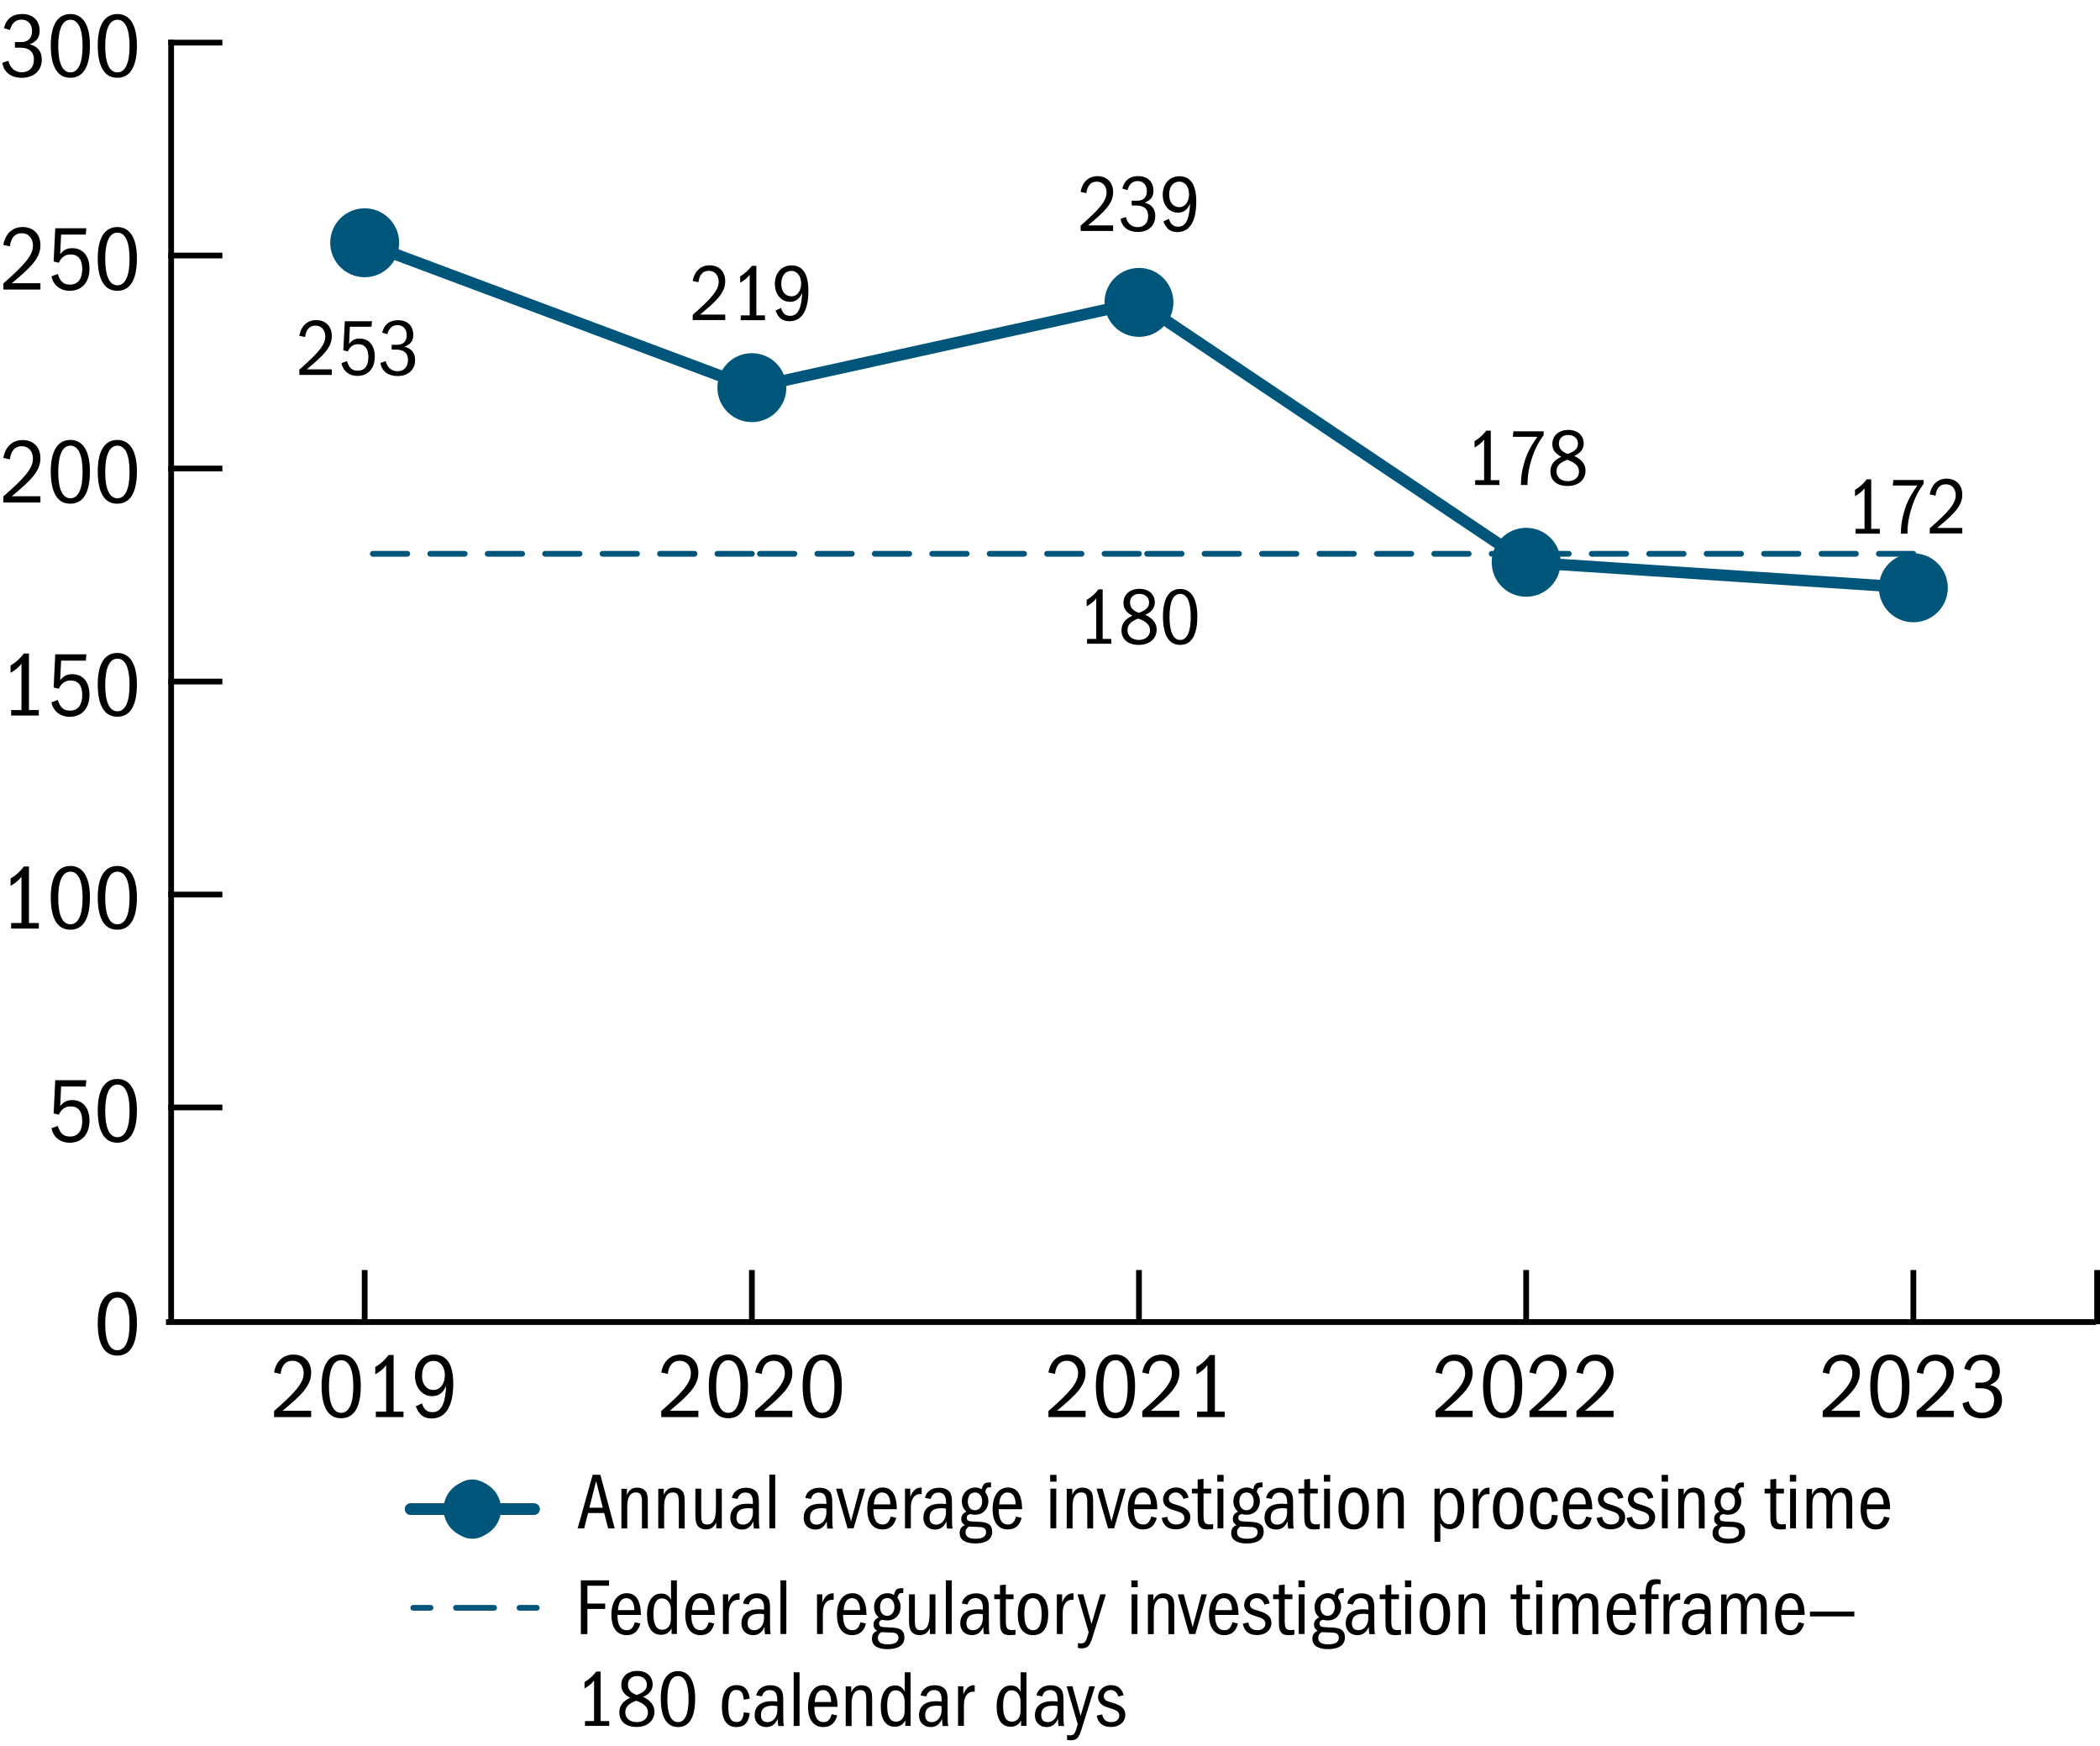<?xml version="1.0" encoding="utf-8"?>
<!-- Generator: Adobe Illustrator 27.9.1, SVG Export Plug-In . SVG Version: 6.00 Build 0)  -->
<svg version="1.1" xmlns="http://www.w3.org/2000/svg" xmlns:xlink="http://www.w3.org/1999/xlink" x="0px" y="0px"
	 viewBox="0 0 182.83 151.97" style="enable-background:new 0 0 182.83 151.97;" xml:space="preserve">
<style type="text/css">
	.st0{fill:none;stroke:#00567A;stroke-width:0.5;stroke-linecap:round;stroke-miterlimit:10;}
	.st1{fill:none;stroke:#00567A;stroke-width:0.5;stroke-linecap:round;stroke-miterlimit:10;stroke-dasharray:3.319,2.212;}
	.st2{fill:none;stroke:#00567A;stroke-linecap:round;stroke-miterlimit:10;}
	.st3{fill:#00567A;}
	.st4{fill:none;stroke:#000000;stroke-width:0.5;stroke-linecap:square;stroke-miterlimit:10;}
	.st5{fill:none;}
	.st6{fill:none;stroke:#00567A;stroke-width:0.5;stroke-linecap:round;stroke-miterlimit:10;stroke-dasharray:3,2;}
	.st7{fill-rule:evenodd;clip-rule:evenodd;fill:none;stroke:#00567A;stroke-linecap:round;stroke-miterlimit:10;}
</style>
<g id="graph">
</g>
<g id="extras">
	<g>
		<g>
			<g>
				<g>
					<line class="st0" x1="35.98" y1="139.94" x2="37.48" y2="139.94"/>
					<line class="st1" x1="39.7" y1="139.94" x2="44.12" y2="139.94"/>
					<line class="st0" x1="45.23" y1="139.94" x2="46.73" y2="139.94"/>
				</g>
			</g>
			<g>
				<path d="M50.57,137.55h2.45v0.47h-1.88v1.55h1.55v0.47h-1.55v2.19h-0.57V137.55z"/>
				<path d="M54.55,142.32c-0.84,0-1.32-0.65-1.32-1.77c0-1.18,0.53-1.88,1.34-1.88c0.78,0,1.21,0.59,1.23,1.89h-2.04v0.05
					c0,0.85,0.28,1.28,0.81,1.28c0.32,0,0.55-0.16,0.7-0.69l0.48,0.11C55.58,141.96,55.2,142.32,54.55,142.32z M54.52,139.1
					c-0.4,0-0.67,0.32-0.72,1.04h1.43C55.23,139.47,54.97,139.1,54.52,139.1z"/>
				<path d="M58.46,141.74c-0.2,0.39-0.51,0.55-0.92,0.55c-0.79,0-1.21-0.67-1.21-1.76c0-1.14,0.48-1.83,1.23-1.83
					c0.37,0,0.66,0.13,0.86,0.54v-1.69h0.51v4.67h-0.46V141.74z M57.63,139.12c-0.48,0-0.74,0.44-0.74,1.34
					c0,0.95,0.25,1.39,0.78,1.39c0.33,0,0.74-0.24,0.74-0.93v-0.82C58.41,139.52,58.09,139.12,57.63,139.12z"/>
				<path d="M60.98,142.32c-0.84,0-1.32-0.65-1.32-1.77c0-1.18,0.53-1.88,1.34-1.88c0.78,0,1.21,0.59,1.23,1.89h-2.04v0.05
					c0,0.85,0.28,1.28,0.81,1.28c0.32,0,0.55-0.16,0.7-0.69l0.48,0.11C62.02,141.96,61.64,142.32,60.98,142.32z M60.96,139.1
					c-0.4,0-0.67,0.32-0.72,1.04h1.43C61.66,139.47,61.41,139.1,60.96,139.1z"/>
				<path d="M62.94,138.77h0.46v0.72c0.22-0.58,0.54-0.81,0.91-0.81h0.08v0.57l-0.12-0.01c-0.53,0-0.82,0.46-0.82,1.16v1.82h-0.51
					V138.77z"/>
				<path d="M66.56,141.61c-0.24,0.5-0.55,0.71-0.99,0.71c-0.61,0-1.02-0.41-1.02-1.02c0-0.69,0.41-1.23,1.51-1.23
					c0.17,0,0.29,0.01,0.46,0.03v-0.17c0-0.6-0.25-0.83-0.64-0.83c-0.34,0-0.58,0.15-0.69,0.55l-0.5-0.08
					c0.1-0.56,0.6-0.89,1.23-0.89c0.24,0,0.44,0.04,0.62,0.13c0.36,0.19,0.5,0.43,0.5,1.16v1.31c0,0.56,0.01,0.71,0.06,0.95H66.6
					C66.58,142.06,66.56,141.87,66.56,141.61z M66.11,140.46c-0.71,0-1.02,0.28-1.02,0.83c0,0.36,0.17,0.6,0.57,0.6
					c0.51,0,0.86-0.46,0.86-1.07c0-0.11-0.01-0.28-0.01-0.32C66.38,140.48,66.26,140.46,66.11,140.46z"/>
				<path d="M67.95,137.55h0.51v4.67h-0.51V137.55z"/>
				<path d="M71.13,138.77h0.46v0.72c0.22-0.58,0.54-0.81,0.91-0.81h0.08v0.57l-0.12-0.01c-0.53,0-0.82,0.46-0.82,1.16v1.82h-0.51
					V138.77z"/>
				<path d="M74.19,142.32c-0.84,0-1.32-0.65-1.32-1.77c0-1.18,0.53-1.88,1.34-1.88c0.78,0,1.21,0.59,1.23,1.89h-2.04v0.05
					c0,0.85,0.28,1.28,0.81,1.28c0.32,0,0.55-0.16,0.7-0.69l0.48,0.11C75.23,141.96,74.84,142.32,74.19,142.32z M74.17,139.1
					c-0.4,0-0.67,0.32-0.72,1.04h1.43C74.87,139.47,74.61,139.1,74.17,139.1z"/>
				<path d="M78.74,142.53c0,0.67-0.57,1.01-1.46,1.01c-0.88,0-1.37-0.32-1.37-0.9c0-0.36,0.15-0.58,0.46-0.69
					c-0.23-0.15-0.32-0.31-0.32-0.54c0-0.32,0.16-0.5,0.45-0.64c-0.28-0.25-0.4-0.54-0.4-0.91c0-0.68,0.53-1.19,1.16-1.19
					c0.14,0,0.29,0.01,0.57,0.15c0.11-0.44,0.22-0.59,0.69-0.59h0.12v0.43c-0.03-0.01-0.07-0.01-0.13-0.01
					c-0.2,0-0.33,0.1-0.37,0.43c0.19,0.25,0.27,0.5,0.27,0.78c0,0.61-0.41,1.18-1.16,1.18c-0.17,0-0.29-0.03-0.43-0.06
					c-0.22,0.06-0.29,0.16-0.29,0.32c0,0.29,0.22,0.31,0.55,0.33l0.63,0.03C78.44,141.71,78.74,141.94,78.74,142.53z M76.43,142.54
					c0,0.39,0.26,0.58,0.88,0.58c0.59,0,0.91-0.2,0.91-0.57c0-0.28-0.17-0.43-0.51-0.45c-0.34-0.02-0.67-0.03-0.99-0.04
					C76.5,142.21,76.43,142.35,76.43,142.54z M77.87,139.87c0-0.42-0.22-0.78-0.61-0.78c-0.39,0-0.64,0.28-0.64,0.79
					c0,0.48,0.26,0.76,0.62,0.76C77.6,140.64,77.87,140.33,77.87,139.87z"/>
				<path d="M80.96,141.71c-0.19,0.42-0.48,0.61-0.9,0.61c-0.27,0-0.5-0.08-0.68-0.27c-0.16-0.18-0.24-0.47-0.24-0.94v-2.34h0.51
					v2.28c0,0.65,0.1,0.84,0.53,0.84c0.48,0,0.75-0.41,0.75-1.4v-1.72h0.51v3.45h-0.48V141.71z"/>
				<path d="M82.35,137.55h0.51v4.67h-0.51V137.55z"/>
				<path d="M85.61,141.61c-0.24,0.5-0.55,0.71-0.99,0.71c-0.61,0-1.02-0.41-1.02-1.02c0-0.69,0.41-1.23,1.51-1.23
					c0.17,0,0.29,0.01,0.46,0.03v-0.17c0-0.6-0.25-0.83-0.64-0.83c-0.34,0-0.58,0.15-0.69,0.55l-0.5-0.08
					c0.1-0.56,0.6-0.89,1.23-0.89c0.24,0,0.44,0.04,0.62,0.13c0.36,0.19,0.5,0.43,0.5,1.16v1.31c0,0.56,0.01,0.71,0.06,0.95h-0.49
					C85.63,142.06,85.61,141.87,85.61,141.61z M85.16,140.46c-0.71,0-1.02,0.28-1.02,0.83c0,0.36,0.17,0.6,0.57,0.6
					c0.51,0,0.86-0.46,0.86-1.07c0-0.11-0.01-0.28-0.01-0.32C85.43,140.48,85.31,140.46,85.16,140.46z"/>
				<path d="M87.94,142.32c-0.26,0-0.45-0.04-0.57-0.13c-0.26-0.2-0.31-0.47-0.31-1.19v-1.81h-0.5v-0.42h0.5v-0.8l0.51-0.05v0.85
					h0.67v0.42h-0.67v1.81c0,0.62,0.04,0.88,0.53,0.88c0.12,0,0.2-0.01,0.31-0.03v0.43C88.21,142.3,88.11,142.32,87.94,142.32z"/>
				<path d="M88.61,140.5c0-1.2,0.47-1.83,1.34-1.83c0.85,0,1.31,0.69,1.31,1.79c0,1.23-0.46,1.86-1.33,1.86
					C89.06,142.32,88.61,141.64,88.61,140.5z M90.69,140.5c0-0.92-0.26-1.4-0.76-1.4c-0.5,0-0.75,0.5-0.75,1.4
					c0,0.93,0.26,1.39,0.76,1.39C90.43,141.89,90.69,141.43,90.69,140.5z"/>
				<path d="M92.01,138.77h0.46v0.72c0.22-0.58,0.54-0.81,0.91-0.81h0.08v0.57l-0.12-0.01c-0.53,0-0.82,0.46-0.82,1.16v1.82h-0.51
					V138.77z"/>
				<path d="M94.09,143.04c0.4,0,0.47-0.17,0.69-0.97l-0.97-3.3h0.51l0.71,2.58l0.76-2.58h0.49l-1.17,3.75
					c-0.22,0.73-0.44,0.95-0.92,0.95c-0.14,0-0.22-0.01-0.34-0.04v-0.42C93.97,143.03,94.01,143.04,94.09,143.04z"/>
				<path d="M98.5,137.56h0.55v0.59H98.5V137.56z M98.52,138.77h0.51v3.45h-0.51V138.77z"/>
				<path d="M101.73,139.99c0-0.68-0.11-0.89-0.53-0.89c-0.53,0-0.75,0.47-0.75,1.22v1.91h-0.51v-3.45h0.48v0.53
					c0.2-0.47,0.5-0.63,0.89-0.63c0.22,0,0.39,0.05,0.54,0.14c0.28,0.18,0.39,0.43,0.39,1.05v2.36h-0.51V139.99z"/>
				<path d="M102.54,138.77h0.52l0.78,2.84l0.76-2.84h0.47l-1,3.45h-0.53L102.54,138.77z"/>
				<path d="M106.58,142.32c-0.84,0-1.32-0.65-1.32-1.77c0-1.18,0.53-1.88,1.34-1.88c0.78,0,1.21,0.59,1.23,1.89h-2.04v0.05
					c0,0.85,0.28,1.28,0.81,1.28c0.32,0,0.55-0.16,0.7-0.69l0.48,0.11C107.62,141.96,107.23,142.32,106.58,142.32z M106.55,139.1
					c-0.4,0-0.67,0.32-0.72,1.04h1.43C107.26,139.47,107,139.1,106.55,139.1z"/>
				<path d="M108.32,139.7c0-0.53,0.44-1.03,1.13-1.03c0.55,0,0.94,0.27,1.09,0.88l-0.45,0.11c-0.13-0.37-0.36-0.56-0.67-0.56
					c-0.36,0-0.6,0.25-0.6,0.53c0,0.29,0.15,0.41,0.67,0.55c0.95,0.26,1.2,0.61,1.2,1.07c0,0.58-0.46,1.06-1.25,1.06
					c-0.69,0-1.11-0.31-1.24-0.99l0.48-0.1c0.08,0.45,0.34,0.67,0.8,0.67c0.42,0,0.69-0.25,0.69-0.57c0-0.27-0.2-0.44-0.5-0.54
					l-0.55-0.18C108.41,140.38,108.32,139.93,108.32,139.7z"/>
				<path d="M112.22,142.32c-0.26,0-0.45-0.04-0.57-0.13c-0.26-0.2-0.31-0.47-0.31-1.19v-1.81h-0.5v-0.42h0.5v-0.8l0.51-0.05v0.85
					h0.67v0.42h-0.67v1.81c0,0.62,0.04,0.88,0.53,0.88c0.12,0,0.2-0.01,0.31-0.03v0.43C112.5,142.3,112.39,142.32,112.22,142.32z"/>
				<path d="M113.05,137.56h0.55v0.59h-0.55V137.56z M113.07,138.77h0.51v3.45h-0.51V138.77z"/>
				<path d="M117.09,142.53c0,0.67-0.57,1.01-1.46,1.01c-0.88,0-1.37-0.32-1.37-0.9c0-0.36,0.15-0.58,0.46-0.69
					c-0.23-0.15-0.32-0.31-0.32-0.54c0-0.32,0.16-0.5,0.45-0.64c-0.28-0.25-0.4-0.54-0.4-0.91c0-0.68,0.53-1.19,1.16-1.19
					c0.14,0,0.29,0.01,0.57,0.15c0.11-0.44,0.22-0.59,0.69-0.59h0.12v0.43c-0.03-0.01-0.07-0.01-0.13-0.01
					c-0.2,0-0.33,0.1-0.37,0.43c0.19,0.25,0.27,0.5,0.27,0.78c0,0.61-0.41,1.18-1.16,1.18c-0.17,0-0.29-0.03-0.43-0.06
					c-0.22,0.06-0.29,0.16-0.29,0.32c0,0.29,0.22,0.31,0.55,0.33l0.63,0.03C116.79,141.71,117.09,141.94,117.09,142.53z
					 M114.77,142.54c0,0.39,0.26,0.58,0.88,0.58c0.59,0,0.91-0.2,0.91-0.57c0-0.28-0.17-0.43-0.51-0.45
					c-0.34-0.02-0.67-0.03-0.99-0.04C114.85,142.21,114.77,142.35,114.77,142.54z M116.21,139.87c0-0.42-0.22-0.78-0.61-0.78
					c-0.39,0-0.64,0.28-0.64,0.79c0,0.48,0.26,0.76,0.62,0.76C115.95,140.64,116.21,140.33,116.21,139.87z"/>
				<path d="M119.17,141.61c-0.24,0.5-0.55,0.71-0.99,0.71c-0.61,0-1.02-0.41-1.02-1.02c0-0.69,0.41-1.23,1.51-1.23
					c0.17,0,0.29,0.01,0.46,0.03v-0.17c0-0.6-0.25-0.83-0.64-0.83c-0.34,0-0.58,0.15-0.69,0.55l-0.5-0.08
					c0.1-0.56,0.6-0.89,1.23-0.89c0.24,0,0.44,0.04,0.62,0.13c0.36,0.19,0.5,0.43,0.5,1.16v1.31c0,0.56,0.01,0.71,0.06,0.95h-0.49
					C119.19,142.06,119.17,141.87,119.17,141.61z M118.72,140.46c-0.71,0-1.02,0.28-1.02,0.83c0,0.36,0.17,0.6,0.57,0.6
					c0.51,0,0.86-0.46,0.86-1.07c0-0.11-0.01-0.28-0.01-0.32C118.99,140.48,118.87,140.46,118.72,140.46z"/>
				<path d="M121.5,142.32c-0.26,0-0.45-0.04-0.57-0.13c-0.26-0.2-0.31-0.47-0.31-1.19v-1.81h-0.5v-0.42h0.5v-0.8l0.51-0.05v0.85
					h0.67v0.42h-0.67v1.81c0,0.62,0.04,0.88,0.53,0.88c0.12,0,0.2-0.01,0.31-0.03v0.43C121.77,142.3,121.67,142.32,121.5,142.32z"/>
				<path d="M122.32,137.56h0.55v0.59h-0.55V137.56z M122.34,138.77h0.51v3.45h-0.51V138.77z"/>
				<path d="M123.6,140.5c0-1.2,0.47-1.83,1.34-1.83c0.85,0,1.31,0.69,1.31,1.79c0,1.23-0.46,1.86-1.33,1.86
					C124.05,142.32,123.6,141.64,123.6,140.5z M125.68,140.5c0-0.92-0.26-1.4-0.76-1.4c-0.5,0-0.75,0.5-0.75,1.4
					c0,0.93,0.26,1.39,0.76,1.39C125.42,141.89,125.68,141.43,125.68,140.5z"/>
				<path d="M128.78,139.99c0-0.68-0.11-0.89-0.53-0.89c-0.53,0-0.75,0.47-0.75,1.22v1.91h-0.51v-3.45h0.48v0.53
					c0.2-0.47,0.5-0.63,0.89-0.63c0.22,0,0.39,0.05,0.54,0.14c0.28,0.18,0.39,0.43,0.39,1.05v2.36h-0.51V139.99z"/>
				<path d="M132.9,142.32c-0.26,0-0.45-0.04-0.57-0.13c-0.26-0.2-0.31-0.47-0.31-1.19v-1.81h-0.5v-0.42h0.5v-0.8l0.51-0.05v0.85
					h0.67v0.42h-0.67v1.81c0,0.62,0.04,0.88,0.53,0.88c0.12,0,0.2-0.01,0.31-0.03v0.43C133.17,142.3,133.07,142.32,132.9,142.32z"/>
				<path d="M133.73,137.56h0.55v0.59h-0.55V137.56z M133.75,138.77h0.51v3.45h-0.51V138.77z"/>
				<path d="M138.63,139.95c0-0.84-0.33-0.85-0.54-0.85c-0.45,0-0.68,0.43-0.68,1.08v2.04h-0.51v-2.36c0-0.47-0.11-0.76-0.54-0.76
					c-0.43,0-0.68,0.36-0.68,1v2.13h-0.51v-3.45h0.48v0.53c0.21-0.5,0.48-0.63,0.85-0.63c0.47,0,0.74,0.22,0.83,0.7
					c0.19-0.51,0.51-0.7,0.89-0.7c0.22,0,0.39,0.05,0.54,0.14c0.28,0.18,0.39,0.45,0.39,1.07v2.34h-0.51V139.95z"/>
				<path d="M141.2,142.32c-0.84,0-1.32-0.65-1.32-1.77c0-1.18,0.53-1.88,1.34-1.88c0.78,0,1.21,0.59,1.23,1.89h-2.04v0.05
					c0,0.85,0.28,1.28,0.81,1.28c0.32,0,0.55-0.16,0.7-0.69l0.48,0.11C142.24,141.96,141.85,142.32,141.2,142.32z M141.17,139.1
					c-0.4,0-0.67,0.32-0.72,1.04h1.43C141.88,139.47,141.62,139.1,141.17,139.1z"/>
				<path d="M143.26,139.19h-0.5v-0.42h0.5c0-0.99,0.22-1.32,0.92-1.32c0.17,0,0.29,0.02,0.39,0.04v0.42
					c-0.11-0.03-0.15-0.04-0.25-0.04c-0.16,0-0.27,0.02-0.35,0.07c-0.15,0.1-0.2,0.25-0.2,0.76v0.06h0.63v0.42h-0.63v3.03h-0.51
					V139.19z"/>
				<path d="M144.83,138.77h0.46v0.72c0.22-0.58,0.54-0.81,0.91-0.81h0.08v0.57l-0.12-0.01c-0.53,0-0.82,0.46-0.82,1.16v1.82h-0.51
					V138.77z"/>
				<path d="M148.45,141.61c-0.24,0.5-0.55,0.71-0.99,0.71c-0.61,0-1.02-0.41-1.02-1.02c0-0.69,0.41-1.23,1.51-1.23
					c0.17,0,0.29,0.01,0.46,0.03v-0.17c0-0.6-0.25-0.83-0.64-0.83c-0.34,0-0.58,0.15-0.69,0.55l-0.5-0.08
					c0.1-0.56,0.6-0.89,1.23-0.89c0.24,0,0.44,0.04,0.62,0.13c0.36,0.19,0.5,0.43,0.5,1.16v1.31c0,0.56,0.01,0.71,0.06,0.95h-0.49
					C148.47,142.06,148.45,141.87,148.45,141.61z M148,140.46c-0.71,0-1.02,0.28-1.02,0.83c0,0.36,0.17,0.6,0.57,0.6
					c0.51,0,0.86-0.46,0.86-1.07c0-0.11-0.01-0.28-0.01-0.32C148.27,140.48,148.15,140.46,148,140.46z"/>
				<path d="M153.3,139.95c0-0.84-0.33-0.85-0.54-0.85c-0.45,0-0.68,0.43-0.68,1.08v2.04h-0.51v-2.36c0-0.47-0.11-0.76-0.54-0.76
					c-0.43,0-0.68,0.36-0.68,1v2.13h-0.51v-3.45h0.48v0.53c0.21-0.5,0.48-0.63,0.85-0.63c0.47,0,0.74,0.22,0.83,0.7
					c0.19-0.51,0.51-0.7,0.89-0.7c0.22,0,0.39,0.05,0.54,0.14c0.28,0.18,0.39,0.45,0.39,1.07v2.34h-0.51V139.95z"/>
				<path d="M155.87,142.32c-0.84,0-1.32-0.65-1.32-1.77c0-1.18,0.53-1.88,1.34-1.88c0.78,0,1.21,0.59,1.23,1.89h-2.04v0.05
					c0,0.85,0.28,1.28,0.81,1.28c0.32,0,0.55-0.16,0.7-0.69l0.48,0.11C156.9,141.96,156.52,142.32,155.87,142.32z M155.84,139.1
					c-0.4,0-0.67,0.32-0.72,1.04h1.43C156.55,139.47,156.29,139.1,155.84,139.1z"/>
				<path d="M157.58,140.27h3.86v0.42h-3.86V140.27z"/>
				<path d="M50.93,149.8h0.79v-3.53c-0.23,0.3-0.5,0.5-0.83,0.69v-0.56c0.48-0.28,0.77-0.59,1.02-0.91h0.38v4.31h0.75v0.42h-2.11
					V149.8z"/>
				<path d="M56.98,148.99c0,0.73-0.58,1.32-1.55,1.32c-0.97,0-1.51-0.5-1.51-1.27c0-0.55,0.29-0.97,0.95-1.27
					c-0.54-0.28-0.78-0.63-0.78-1.11c0-0.72,0.55-1.23,1.39-1.23c0.81,0,1.34,0.48,1.34,1.18c0,0.48-0.28,0.85-0.83,1.08
					C56.68,148.02,56.98,148.46,56.98,148.99z M54.44,149.03c0,0.53,0.41,0.86,1,0.86c0.55,0,0.97-0.31,0.97-0.82
					c0-0.47-0.28-0.78-1.02-1.04C54.85,148.22,54.44,148.5,54.44,149.03z M56.32,146.63c0-0.44-0.34-0.75-0.85-0.75
					c-0.47,0-0.8,0.29-0.8,0.74c0,0.4,0.21,0.71,0.77,0.91C56.08,147.29,56.32,147.02,56.32,146.63z"/>
				<path d="M57.53,147.84c0-1.62,0.57-2.39,1.5-2.39c0.96,0,1.49,0.85,1.49,2.4c0,1.77-0.6,2.47-1.49,2.47
					C58.04,150.32,57.53,149.46,57.53,147.84z M59.95,147.89c0-1.32-0.32-2.01-0.93-2.01c-0.58,0-0.92,0.66-0.92,2.01
					c0,1.32,0.34,2,0.93,2S59.95,149.2,59.95,147.89z"/>
				<path d="M64.1,150.32c-0.82,0-1.25-0.63-1.25-1.79c0-1.23,0.44-1.86,1.29-1.86c0.64,0,1,0.33,1.14,1.17l-0.52,0.1
					c-0.08-0.59-0.21-0.85-0.64-0.85c-0.53,0-0.71,0.43-0.71,1.52c0,1,0.29,1.27,0.72,1.27c0.36,0,0.57-0.2,0.62-0.84l0.52,0.06
					C65.18,149.98,64.78,150.32,64.1,150.32z"/>
				<path d="M67.71,149.61c-0.24,0.5-0.55,0.71-0.99,0.71c-0.61,0-1.02-0.41-1.02-1.02c0-0.69,0.41-1.23,1.51-1.23
					c0.17,0,0.29,0.01,0.46,0.03v-0.17c0-0.6-0.25-0.83-0.64-0.83c-0.34,0-0.58,0.15-0.69,0.55l-0.5-0.08
					c0.1-0.56,0.6-0.89,1.23-0.89c0.24,0,0.44,0.04,0.62,0.13c0.36,0.19,0.5,0.43,0.5,1.16v1.31c0,0.56,0.01,0.71,0.06,0.95h-0.49
					C67.73,150.06,67.71,149.87,67.71,149.61z M67.27,148.46c-0.71,0-1.02,0.28-1.02,0.83c0,0.36,0.17,0.6,0.57,0.6
					c0.51,0,0.86-0.46,0.86-1.07c0-0.11-0.01-0.28-0.01-0.32C67.53,148.48,67.41,148.46,67.27,148.46z"/>
				<path d="M69.1,145.55h0.51v4.67H69.1V145.55z"/>
				<path d="M71.67,150.32c-0.84,0-1.32-0.65-1.32-1.77c0-1.18,0.53-1.88,1.34-1.88c0.78,0,1.21,0.59,1.23,1.89H70.9v0.05
					c0,0.85,0.28,1.28,0.81,1.28c0.32,0,0.55-0.16,0.7-0.69l0.48,0.11C72.71,149.96,72.33,150.32,71.67,150.32z M71.65,147.1
					c-0.4,0-0.67,0.32-0.72,1.04h1.43C72.35,147.47,72.1,147.1,71.65,147.1z"/>
				<path d="M75.42,147.99c0-0.68-0.11-0.89-0.53-0.89c-0.53,0-0.75,0.47-0.75,1.22v1.91h-0.51v-3.45h0.48v0.53
					c0.2-0.47,0.5-0.63,0.89-0.63c0.22,0,0.39,0.05,0.54,0.14c0.28,0.18,0.39,0.43,0.39,1.05v2.36h-0.51V147.99z"/>
				<path d="M78.81,149.74c-0.2,0.39-0.51,0.55-0.92,0.55c-0.79,0-1.21-0.67-1.21-1.76c0-1.14,0.48-1.83,1.23-1.83
					c0.37,0,0.66,0.13,0.86,0.54v-1.69h0.51v4.67h-0.46V149.74z M77.98,147.12c-0.48,0-0.74,0.44-0.74,1.34
					c0,0.95,0.25,1.39,0.78,1.39c0.33,0,0.74-0.24,0.74-0.93v-0.82C78.76,147.52,78.44,147.12,77.98,147.12z"/>
				<path d="M82.02,149.61c-0.24,0.5-0.55,0.71-0.99,0.71c-0.61,0-1.02-0.41-1.02-1.02c0-0.69,0.41-1.23,1.51-1.23
					c0.17,0,0.29,0.01,0.46,0.03v-0.17c0-0.6-0.25-0.83-0.64-0.83c-0.34,0-0.58,0.15-0.69,0.55l-0.5-0.08
					c0.1-0.56,0.6-0.89,1.23-0.89c0.24,0,0.44,0.04,0.62,0.13c0.36,0.19,0.5,0.43,0.5,1.16v1.31c0,0.56,0.01,0.71,0.06,0.95h-0.49
					C82.04,150.06,82.02,149.87,82.02,149.61z M81.57,148.46c-0.71,0-1.02,0.28-1.02,0.83c0,0.36,0.17,0.6,0.57,0.6
					c0.51,0,0.86-0.46,0.86-1.07c0-0.11-0.01-0.28-0.01-0.32C81.84,148.48,81.72,148.46,81.57,148.46z"/>
				<path d="M83.41,146.77h0.46v0.72c0.22-0.58,0.54-0.81,0.91-0.81h0.08v0.57l-0.12-0.01c-0.53,0-0.82,0.46-0.82,1.16v1.82h-0.51
					V146.77z"/>
				<path d="M88.9,149.74c-0.2,0.39-0.51,0.55-0.92,0.55c-0.79,0-1.21-0.67-1.21-1.76c0-1.14,0.48-1.83,1.23-1.83
					c0.37,0,0.66,0.13,0.86,0.54v-1.69h0.51v4.67H88.9V149.74z M88.07,147.12c-0.48,0-0.74,0.44-0.74,1.34
					c0,0.95,0.25,1.39,0.78,1.39c0.33,0,0.74-0.24,0.74-0.93v-0.82C88.85,147.52,88.53,147.12,88.07,147.12z"/>
				<path d="M92.11,149.61c-0.24,0.5-0.55,0.71-0.99,0.71c-0.61,0-1.02-0.41-1.02-1.02c0-0.69,0.41-1.23,1.51-1.23
					c0.17,0,0.29,0.01,0.46,0.03v-0.17c0-0.6-0.25-0.83-0.64-0.83c-0.34,0-0.58,0.15-0.69,0.55l-0.5-0.08
					c0.1-0.56,0.6-0.89,1.23-0.89c0.24,0,0.44,0.04,0.62,0.13c0.36,0.19,0.5,0.43,0.5,1.16v1.31c0,0.56,0.01,0.71,0.06,0.95h-0.49
					C92.14,150.06,92.11,149.87,92.11,149.61z M91.67,148.46c-0.71,0-1.02,0.28-1.02,0.83c0,0.36,0.17,0.6,0.57,0.6
					c0.51,0,0.86-0.46,0.86-1.07c0-0.11-0.01-0.28-0.01-0.32C91.93,148.48,91.81,148.46,91.67,148.46z"/>
				<path d="M93.14,151.04c0.4,0,0.47-0.17,0.69-0.97l-0.97-3.3h0.51l0.71,2.58l0.76-2.58h0.49l-1.17,3.75
					c-0.22,0.73-0.44,0.95-0.92,0.95c-0.14,0-0.22-0.01-0.34-0.04v-0.42C93.02,151.03,93.06,151.04,93.14,151.04z"/>
				<path d="M95.6,147.7c0-0.53,0.44-1.03,1.13-1.03c0.55,0,0.94,0.27,1.09,0.88l-0.45,0.11c-0.13-0.37-0.36-0.56-0.67-0.56
					c-0.36,0-0.6,0.25-0.6,0.53c0,0.29,0.15,0.41,0.67,0.55c0.95,0.26,1.2,0.61,1.2,1.07c0,0.58-0.46,1.06-1.25,1.06
					c-0.69,0-1.11-0.31-1.24-0.99l0.48-0.1c0.08,0.45,0.34,0.67,0.8,0.67c0.42,0,0.69-0.25,0.69-0.57c0-0.27-0.2-0.44-0.5-0.54
					l-0.55-0.18C95.68,148.38,95.6,147.93,95.6,147.7z"/>
			</g>
		</g>
		<g>
			<line class="st2" x1="35.75" y1="131.35" x2="46.49" y2="131.35"/>
			<g>
				<ellipse class="st3" cx="41.12" cy="131.35" rx="2.19" ry="2.58"/>
			</g>
			<line class="st2" x1="35.75" y1="131.35" x2="46.49" y2="131.35"/>
			<g>
				<circle class="st3" cx="41.12" cy="131.35" r="2.5"/>
			</g>
			<g>
				<path d="M52.6,131.69h-1.4l-0.34,1.34h-0.57l1.31-4.67h0.67l1.25,4.67h-0.57L52.6,131.69z M51.31,131.23h1.17l-0.58-2.32
					L51.31,131.23z"/>
				<path d="M55.89,130.79c0-0.68-0.11-0.89-0.53-0.89c-0.53,0-0.75,0.47-0.75,1.22v1.91H54.1v-3.45h0.48v0.53
					c0.2-0.47,0.5-0.63,0.89-0.63c0.22,0,0.39,0.05,0.54,0.14c0.28,0.18,0.39,0.43,0.39,1.05v2.36h-0.51V130.79z"/>
				<path d="M59.1,130.79c0-0.68-0.11-0.89-0.53-0.89c-0.53,0-0.75,0.47-0.75,1.22v1.91h-0.51v-3.45h0.48v0.53
					c0.2-0.47,0.5-0.63,0.89-0.63c0.22,0,0.39,0.05,0.54,0.14c0.28,0.18,0.39,0.43,0.39,1.05v2.36H59.1V130.79z"/>
				<path d="M62.36,132.51c-0.19,0.42-0.48,0.61-0.9,0.61c-0.27,0-0.5-0.08-0.68-0.27c-0.16-0.18-0.24-0.47-0.24-0.94v-2.34h0.51
					v2.28c0,0.65,0.1,0.84,0.53,0.84c0.48,0,0.75-0.41,0.75-1.4v-1.72h0.51v3.45h-0.48V132.51z"/>
				<path d="M65.59,132.42c-0.24,0.5-0.55,0.71-0.99,0.71c-0.61,0-1.02-0.41-1.02-1.02c0-0.69,0.41-1.23,1.51-1.23
					c0.17,0,0.29,0.01,0.46,0.03v-0.17c0-0.6-0.25-0.83-0.64-0.83c-0.34,0-0.58,0.15-0.69,0.55l-0.5-0.08
					c0.1-0.56,0.6-0.89,1.23-0.89c0.24,0,0.44,0.04,0.62,0.13c0.36,0.19,0.5,0.43,0.5,1.16v1.31c0,0.56,0.01,0.71,0.06,0.95h-0.49
					C65.61,132.87,65.59,132.68,65.59,132.42z M65.14,131.27c-0.71,0-1.02,0.28-1.02,0.83c0,0.36,0.17,0.6,0.57,0.6
					c0.51,0,0.86-0.46,0.86-1.07c0-0.11-0.01-0.28-0.01-0.32C65.4,131.28,65.29,131.27,65.14,131.27z"/>
				<path d="M66.98,128.35h0.51v4.67h-0.51V128.35z"/>
				<path d="M71.98,132.42c-0.24,0.5-0.55,0.71-0.99,0.71c-0.61,0-1.02-0.41-1.02-1.02c0-0.69,0.41-1.23,1.51-1.23
					c0.17,0,0.29,0.01,0.46,0.03v-0.17c0-0.6-0.25-0.83-0.64-0.83c-0.34,0-0.58,0.15-0.69,0.55l-0.5-0.08
					c0.1-0.56,0.6-0.89,1.23-0.89c0.24,0,0.44,0.04,0.62,0.13c0.36,0.19,0.5,0.43,0.5,1.16v1.31c0,0.56,0.01,0.71,0.06,0.95h-0.49
					C72.01,132.87,71.98,132.68,71.98,132.42z M71.54,131.27c-0.71,0-1.02,0.28-1.02,0.83c0,0.36,0.17,0.6,0.57,0.6
					c0.51,0,0.86-0.46,0.86-1.07c0-0.11-0.01-0.28-0.01-0.32C71.8,131.28,71.68,131.27,71.54,131.27z"/>
				<path d="M72.79,129.57h0.52l0.78,2.84l0.76-2.84h0.47l-1,3.45h-0.53L72.79,129.57z"/>
				<path d="M76.83,133.12c-0.84,0-1.32-0.65-1.32-1.77c0-1.18,0.53-1.88,1.34-1.88c0.78,0,1.21,0.59,1.23,1.89h-2.04v0.05
					c0,0.85,0.28,1.28,0.81,1.28c0.32,0,0.55-0.16,0.7-0.69l0.48,0.11C77.86,132.77,77.48,133.12,76.83,133.12z M76.8,129.9
					c-0.4,0-0.67,0.32-0.72,1.04h1.43C77.51,130.27,77.25,129.9,76.8,129.9z"/>
				<path d="M78.79,129.57h0.46v0.72c0.22-0.58,0.54-0.81,0.91-0.81h0.08v0.57l-0.12-0.01c-0.53,0-0.82,0.46-0.82,1.16v1.82h-0.51
					V129.57z"/>
				<path d="M82.4,132.42c-0.24,0.5-0.55,0.71-0.99,0.71c-0.61,0-1.02-0.41-1.02-1.02c0-0.69,0.41-1.23,1.51-1.23
					c0.17,0,0.29,0.01,0.46,0.03v-0.17c0-0.6-0.25-0.83-0.64-0.83c-0.34,0-0.58,0.15-0.69,0.55l-0.5-0.08
					c0.1-0.56,0.6-0.89,1.23-0.89c0.24,0,0.44,0.04,0.62,0.13c0.36,0.19,0.5,0.43,0.5,1.16v1.31c0,0.56,0.01,0.71,0.06,0.95h-0.49
					C82.42,132.87,82.4,132.68,82.4,132.42z M81.95,131.27c-0.71,0-1.02,0.28-1.02,0.83c0,0.36,0.17,0.6,0.57,0.6
					c0.51,0,0.86-0.46,0.86-1.07c0-0.11-0.01-0.28-0.01-0.32C82.22,131.28,82.1,131.27,81.95,131.27z"/>
				<path d="M86.38,133.33c0,0.67-0.57,1.01-1.46,1.01c-0.88,0-1.37-0.32-1.37-0.9c0-0.36,0.15-0.58,0.46-0.69
					c-0.23-0.15-0.32-0.31-0.32-0.54c0-0.32,0.16-0.5,0.45-0.64c-0.28-0.25-0.4-0.54-0.4-0.91c0-0.68,0.53-1.19,1.16-1.19
					c0.14,0,0.29,0.01,0.57,0.15c0.11-0.44,0.22-0.59,0.69-0.59h0.12v0.43c-0.03-0.01-0.07-0.01-0.13-0.01
					c-0.2,0-0.33,0.1-0.37,0.43c0.19,0.25,0.27,0.5,0.27,0.78c0,0.61-0.41,1.18-1.16,1.18c-0.17,0-0.29-0.03-0.43-0.06
					c-0.22,0.06-0.29,0.16-0.29,0.32c0,0.29,0.22,0.31,0.55,0.33l0.63,0.03C86.08,132.51,86.38,132.75,86.38,133.33z M84.06,133.35
					c0,0.39,0.26,0.58,0.88,0.58c0.59,0,0.91-0.2,0.91-0.57c0-0.28-0.17-0.43-0.51-0.45c-0.34-0.02-0.67-0.03-0.99-0.04
					C84.14,133.02,84.06,133.15,84.06,133.35z M85.51,130.68c0-0.42-0.22-0.78-0.61-0.78c-0.39,0-0.64,0.28-0.64,0.79
					c0,0.48,0.26,0.76,0.62,0.76C85.24,131.45,85.51,131.14,85.51,130.68z"/>
				<path d="M87.74,133.12c-0.84,0-1.32-0.65-1.32-1.77c0-1.18,0.53-1.88,1.34-1.88c0.78,0,1.21,0.59,1.23,1.89h-2.04v0.05
					c0,0.85,0.28,1.28,0.81,1.28c0.32,0,0.55-0.16,0.7-0.69l0.48,0.11C88.78,132.77,88.39,133.12,87.74,133.12z M87.71,129.9
					c-0.4,0-0.67,0.32-0.72,1.04h1.43C88.42,130.27,88.16,129.9,87.71,129.9z"/>
				<path d="M91.43,128.37h0.55v0.59h-0.55V128.37z M91.45,129.57h0.51v3.45h-0.51V129.57z"/>
				<path d="M94.66,130.79c0-0.68-0.11-0.89-0.53-0.89c-0.53,0-0.75,0.47-0.75,1.22v1.91h-0.51v-3.45h0.48v0.53
					c0.2-0.47,0.5-0.63,0.89-0.63c0.22,0,0.39,0.05,0.54,0.14c0.28,0.18,0.39,0.43,0.39,1.05v2.36h-0.51V130.79z"/>
				<path d="M95.47,129.57h0.52l0.78,2.84l0.76-2.84H98l-1,3.45h-0.53L95.47,129.57z"/>
				<path d="M99.51,133.12c-0.84,0-1.32-0.65-1.32-1.77c0-1.18,0.53-1.88,1.34-1.88c0.78,0,1.21,0.59,1.23,1.89h-2.04v0.05
					c0,0.85,0.28,1.28,0.81,1.28c0.32,0,0.55-0.16,0.7-0.69l0.48,0.11C100.55,132.77,100.16,133.12,99.51,133.12z M99.49,129.9
					c-0.4,0-0.67,0.32-0.72,1.04h1.43C100.19,130.27,99.93,129.9,99.49,129.9z"/>
				<path d="M101.26,130.5c0-0.53,0.44-1.03,1.13-1.03c0.55,0,0.94,0.27,1.09,0.88l-0.45,0.11c-0.13-0.37-0.36-0.56-0.67-0.56
					c-0.36,0-0.6,0.25-0.6,0.53c0,0.29,0.15,0.41,0.67,0.55c0.95,0.26,1.2,0.61,1.2,1.07c0,0.58-0.46,1.06-1.25,1.06
					c-0.69,0-1.11-0.31-1.24-0.99l0.48-0.1c0.08,0.45,0.34,0.67,0.8,0.67c0.42,0,0.69-0.25,0.69-0.57c0-0.27-0.2-0.44-0.5-0.54
					l-0.55-0.18C101.34,131.19,101.26,130.74,101.26,130.5z"/>
				<path d="M105.15,133.12c-0.26,0-0.45-0.04-0.57-0.13c-0.26-0.2-0.31-0.47-0.31-1.19v-1.81h-0.5v-0.42h0.5v-0.8l0.51-0.05v0.85
					h0.67v0.42h-0.67v1.81c0,0.62,0.04,0.88,0.53,0.88c0.12,0,0.2-0.01,0.31-0.03v0.43C105.43,133.11,105.32,133.12,105.15,133.12z"
					/>
				<path d="M105.98,128.37h0.55v0.59h-0.55V128.37z M106,129.57h0.51v3.45H106V129.57z"/>
				<path d="M110.02,133.33c0,0.67-0.57,1.01-1.46,1.01c-0.88,0-1.37-0.32-1.37-0.9c0-0.36,0.15-0.58,0.46-0.69
					c-0.23-0.15-0.32-0.31-0.32-0.54c0-0.32,0.16-0.5,0.45-0.64c-0.28-0.25-0.4-0.54-0.4-0.91c0-0.68,0.53-1.19,1.16-1.19
					c0.14,0,0.29,0.01,0.57,0.15c0.11-0.44,0.22-0.59,0.69-0.59h0.12v0.43c-0.03-0.01-0.07-0.01-0.13-0.01
					c-0.2,0-0.33,0.1-0.37,0.43c0.19,0.25,0.27,0.5,0.27,0.78c0,0.61-0.41,1.18-1.16,1.18c-0.17,0-0.29-0.03-0.43-0.06
					c-0.22,0.06-0.29,0.16-0.29,0.32c0,0.29,0.22,0.31,0.55,0.33l0.63,0.03C109.72,132.51,110.02,132.75,110.02,133.33z
					 M107.7,133.35c0,0.39,0.26,0.58,0.88,0.58c0.59,0,0.91-0.2,0.91-0.57c0-0.28-0.17-0.43-0.51-0.45
					c-0.34-0.02-0.67-0.03-0.99-0.04C107.78,133.02,107.7,133.15,107.7,133.35z M109.15,130.68c0-0.42-0.22-0.78-0.61-0.78
					c-0.39,0-0.64,0.28-0.64,0.79c0,0.48,0.26,0.76,0.62,0.76C108.88,131.45,109.15,131.14,109.15,130.68z"/>
				<path d="M112.1,132.42c-0.24,0.5-0.55,0.71-0.99,0.71c-0.61,0-1.02-0.41-1.02-1.02c0-0.69,0.41-1.23,1.51-1.23
					c0.17,0,0.29,0.01,0.46,0.03v-0.17c0-0.6-0.25-0.83-0.64-0.83c-0.34,0-0.58,0.15-0.69,0.55l-0.5-0.08
					c0.1-0.56,0.6-0.89,1.23-0.89c0.24,0,0.44,0.04,0.62,0.13c0.36,0.19,0.5,0.43,0.5,1.16v1.31c0,0.56,0.01,0.71,0.06,0.95h-0.49
					C112.12,132.87,112.1,132.68,112.1,132.42z M111.65,131.27c-0.71,0-1.02,0.28-1.02,0.83c0,0.36,0.17,0.6,0.57,0.6
					c0.51,0,0.86-0.46,0.86-1.07c0-0.11-0.01-0.28-0.01-0.32C111.92,131.28,111.8,131.27,111.65,131.27z"/>
				<path d="M114.43,133.12c-0.26,0-0.45-0.04-0.57-0.13c-0.26-0.2-0.31-0.47-0.31-1.19v-1.81h-0.5v-0.42h0.5v-0.8l0.51-0.05v0.85
					h0.67v0.42h-0.67v1.81c0,0.62,0.04,0.88,0.53,0.88c0.12,0,0.2-0.01,0.31-0.03v0.43C114.7,133.11,114.6,133.12,114.43,133.12z"/>
				<path d="M115.26,128.37h0.55v0.59h-0.55V128.37z M115.28,129.57h0.51v3.45h-0.51V129.57z"/>
				<path d="M116.53,131.3c0-1.2,0.47-1.83,1.34-1.83c0.85,0,1.31,0.69,1.31,1.79c0,1.23-0.46,1.86-1.33,1.86
					C116.98,133.12,116.53,132.45,116.53,131.3z M118.61,131.3c0-0.92-0.26-1.4-0.76-1.4c-0.5,0-0.75,0.5-0.75,1.4
					c0,0.93,0.26,1.39,0.76,1.39C118.35,132.7,118.61,132.24,118.61,131.3z"/>
				<path d="M121.71,130.79c0-0.68-0.11-0.89-0.53-0.89c-0.53,0-0.75,0.47-0.75,1.22v1.91h-0.51v-3.45h0.48v0.53
					c0.2-0.47,0.5-0.63,0.89-0.63c0.22,0,0.39,0.05,0.54,0.14c0.28,0.18,0.39,0.43,0.39,1.05v2.36h-0.51V130.79z"/>
				<path d="M124.89,129.57h0.46v0.6c0.19-0.47,0.49-0.67,0.92-0.67c0.75,0,1.21,0.71,1.21,1.74c0,1.06-0.41,1.85-1.21,1.85
					c-0.39,0-0.64-0.12-0.87-0.52v1.62h-0.51V129.57z M126.16,132.67c0.53,0,0.76-0.56,0.76-1.39c0-0.82-0.26-1.35-0.76-1.35
					c-0.46,0-0.76,0.45-0.76,1.05v0.74C125.41,132.29,125.75,132.67,126.16,132.67z"/>
				<path d="M128.23,129.57h0.46v0.72c0.22-0.58,0.54-0.81,0.91-0.81h0.08v0.57l-0.12-0.01c-0.53,0-0.82,0.46-0.82,1.16v1.82h-0.51
					V129.57z"/>
				<path d="M129.98,131.3c0-1.2,0.47-1.83,1.34-1.83c0.85,0,1.31,0.69,1.31,1.79c0,1.23-0.46,1.86-1.33,1.86
					C130.43,133.12,129.98,132.45,129.98,131.3z M132.06,131.3c0-0.92-0.26-1.4-0.76-1.4c-0.5,0-0.75,0.5-0.75,1.4
					c0,0.93,0.26,1.39,0.76,1.39C131.8,132.7,132.06,132.24,132.06,131.3z"/>
				<path d="M134.46,133.12c-0.82,0-1.25-0.63-1.25-1.79c0-1.23,0.44-1.86,1.29-1.86c0.64,0,1,0.33,1.14,1.17l-0.52,0.1
					c-0.08-0.59-0.21-0.85-0.64-0.85c-0.53,0-0.71,0.43-0.71,1.52c0,1,0.29,1.27,0.72,1.27c0.36,0,0.57-0.2,0.62-0.84l0.52,0.06
					C135.53,132.79,135.14,133.12,134.46,133.12z"/>
				<path d="M137.38,133.12c-0.84,0-1.32-0.65-1.32-1.77c0-1.18,0.53-1.88,1.34-1.88c0.78,0,1.21,0.59,1.23,1.89h-2.04v0.05
					c0,0.85,0.28,1.28,0.81,1.28c0.32,0,0.55-0.16,0.7-0.69l0.48,0.11C138.42,132.77,138.03,133.12,137.38,133.12z M137.35,129.9
					c-0.4,0-0.67,0.32-0.72,1.04h1.43C138.06,130.27,137.8,129.9,137.35,129.9z"/>
				<path d="M139.12,130.5c0-0.53,0.44-1.03,1.13-1.03c0.55,0,0.94,0.27,1.09,0.88l-0.45,0.11c-0.13-0.37-0.36-0.56-0.67-0.56
					c-0.36,0-0.6,0.25-0.6,0.53c0,0.29,0.15,0.41,0.67,0.55c0.95,0.26,1.2,0.61,1.2,1.07c0,0.58-0.46,1.06-1.25,1.06
					c-0.69,0-1.11-0.31-1.24-0.99l0.48-0.1c0.08,0.45,0.34,0.67,0.8,0.67c0.42,0,0.69-0.25,0.69-0.57c0-0.27-0.2-0.44-0.5-0.54
					l-0.55-0.18C139.21,131.19,139.12,130.74,139.12,130.5z"/>
				<path d="M141.73,130.5c0-0.53,0.44-1.03,1.13-1.03c0.55,0,0.94,0.27,1.09,0.88l-0.45,0.11c-0.13-0.37-0.36-0.56-0.67-0.56
					c-0.36,0-0.6,0.25-0.6,0.53c0,0.29,0.15,0.41,0.67,0.55c0.95,0.26,1.2,0.61,1.2,1.07c0,0.58-0.46,1.06-1.25,1.06
					c-0.69,0-1.11-0.31-1.24-0.99l0.48-0.1c0.08,0.45,0.34,0.67,0.8,0.67c0.42,0,0.69-0.25,0.69-0.57c0-0.27-0.2-0.44-0.5-0.54
					l-0.55-0.18C141.81,131.19,141.73,130.74,141.73,130.5z"/>
				<path d="M144.67,128.37h0.55v0.59h-0.55V128.37z M144.69,129.57h0.51v3.45h-0.51V129.57z"/>
				<path d="M147.9,130.79c0-0.68-0.11-0.89-0.53-0.89c-0.53,0-0.75,0.47-0.75,1.22v1.91h-0.51v-3.45h0.48v0.53
					c0.2-0.47,0.5-0.63,0.89-0.63c0.22,0,0.39,0.05,0.54,0.14c0.28,0.18,0.39,0.43,0.39,1.05v2.36h-0.51V130.79z"/>
				<path d="M151.93,133.33c0,0.67-0.57,1.01-1.46,1.01c-0.88,0-1.37-0.32-1.37-0.9c0-0.36,0.15-0.58,0.46-0.69
					c-0.23-0.15-0.32-0.31-0.32-0.54c0-0.32,0.16-0.5,0.45-0.64c-0.28-0.25-0.4-0.54-0.4-0.91c0-0.68,0.53-1.19,1.16-1.19
					c0.14,0,0.29,0.01,0.57,0.15c0.11-0.44,0.22-0.59,0.69-0.59h0.12v0.43c-0.03-0.01-0.07-0.01-0.13-0.01
					c-0.2,0-0.33,0.1-0.37,0.43c0.19,0.25,0.27,0.5,0.27,0.78c0,0.61-0.41,1.18-1.16,1.18c-0.17,0-0.29-0.03-0.43-0.06
					c-0.22,0.06-0.29,0.16-0.29,0.32c0,0.29,0.22,0.31,0.55,0.33l0.63,0.03C151.63,132.51,151.93,132.75,151.93,133.33z
					 M149.61,133.35c0,0.39,0.26,0.58,0.88,0.58c0.59,0,0.91-0.2,0.91-0.57c0-0.28-0.17-0.43-0.51-0.45
					c-0.34-0.02-0.67-0.03-0.99-0.04C149.69,133.02,149.61,133.15,149.61,133.35z M151.05,130.68c0-0.42-0.22-0.78-0.61-0.78
					c-0.39,0-0.64,0.28-0.64,0.79c0,0.48,0.26,0.76,0.62,0.76C150.79,131.45,151.05,131.14,151.05,130.68z"/>
				<path d="M155.01,133.12c-0.26,0-0.45-0.04-0.57-0.13c-0.26-0.2-0.31-0.47-0.31-1.19v-1.81h-0.5v-0.42h0.5v-0.8l0.51-0.05v0.85
					h0.67v0.42h-0.67v1.81c0,0.62,0.04,0.88,0.53,0.88c0.12,0,0.2-0.01,0.31-0.03v0.43C155.28,133.11,155.18,133.12,155.01,133.12z"
					/>
				<path d="M155.83,128.37h0.55v0.59h-0.55V128.37z M155.85,129.57h0.51v3.45h-0.51V129.57z"/>
				<path d="M160.74,130.76c0-0.84-0.33-0.85-0.54-0.85c-0.45,0-0.68,0.43-0.68,1.08v2.04h-0.51v-2.36c0-0.47-0.11-0.76-0.54-0.76
					c-0.43,0-0.68,0.36-0.68,1v2.13h-0.51v-3.45h0.48v0.53c0.21-0.5,0.48-0.63,0.85-0.63c0.47,0,0.74,0.22,0.83,0.7
					c0.19-0.51,0.51-0.7,0.89-0.7c0.22,0,0.39,0.05,0.54,0.14c0.28,0.18,0.39,0.45,0.39,1.07v2.34h-0.51V130.76z"/>
				<path d="M163.31,133.12c-0.84,0-1.32-0.65-1.32-1.77c0-1.18,0.53-1.88,1.34-1.88c0.78,0,1.21,0.59,1.23,1.89h-2.04v0.05
					c0,0.85,0.28,1.28,0.81,1.28c0.32,0,0.55-0.16,0.7-0.69l0.48,0.11C164.35,132.77,163.96,133.12,163.31,133.12z M163.28,129.9
					c-0.4,0-0.67,0.32-0.72,1.04h1.43C163.99,130.27,163.73,129.9,163.28,129.9z"/>
			</g>
		</g>
	</g>
	<g>
		<line class="st4" x1="14.7" y1="115.07" x2="182.23" y2="115.07"/>
		<g>
			<g>
				<line class="st4" x1="31.75" y1="110.79" x2="31.75" y2="115.01"/>
				<line class="st4" x1="65.46" y1="110.79" x2="65.46" y2="115.01"/>
				<line class="st4" x1="99.16" y1="110.79" x2="99.16" y2="115.01"/>
				<line class="st4" x1="132.87" y1="110.79" x2="132.87" y2="115.01"/>
				<line class="st4" x1="166.58" y1="110.79" x2="166.58" y2="115.01"/>
			</g>
			<g>
			</g>
		</g>
	</g>
	<g>
		<g>
			<g>
				<path d="M8.51,115.17c0-1.85,0.65-2.73,1.71-2.73c1.1,0,1.7,0.98,1.7,2.73c0,2.02-0.69,2.82-1.7,2.82
					C9.1,118,8.51,117.03,8.51,115.17z M11.28,115.23c0-1.5-0.37-2.29-1.06-2.29c-0.66,0-1.06,0.75-1.06,2.29
					c0,1.5,0.38,2.29,1.06,2.29S11.28,116.73,11.28,115.23z"/>
			</g>
			<g>
				<path d="M6.1,98.92c0.75,0,1.06-0.57,1.06-1.36c0-0.81-0.34-1.26-1-1.26c-0.47,0-0.79,0.2-1.04,0.72l-0.45-0.11l0.14-2.89h2.71
					l-0.06,0.55H5.32l-0.08,1.7c0.32-0.39,0.61-0.52,1.05-0.52c0.97,0,1.5,0.73,1.5,1.78c0,1.23-0.7,1.93-1.72,1.93
					c-0.79,0-1.43-0.46-1.59-1.26L5.03,98C5.26,98.73,5.59,98.92,6.1,98.92z"/>
				<path d="M8.51,96.64c0-1.85,0.65-2.73,1.71-2.73c1.1,0,1.7,0.98,1.7,2.73c0,2.02-0.69,2.82-1.7,2.82
					C9.1,99.47,8.51,98.49,8.51,96.64z M11.28,96.69c0-1.5-0.37-2.29-1.06-2.29c-0.66,0-1.06,0.75-1.06,2.29
					c0,1.5,0.38,2.29,1.06,2.29S11.28,98.19,11.28,96.69z"/>
			</g>
			<g>
				<path d="M0.97,80.34h0.9v-4.03c-0.26,0.34-0.57,0.58-0.95,0.79v-0.64c0.55-0.32,0.88-0.68,1.16-1.04h0.44v4.92h0.86v0.48H0.97
					V80.34z"/>
				<path d="M4.42,78.1c0-1.85,0.65-2.73,1.71-2.73c1.1,0,1.7,0.98,1.7,2.73c0,2.02-0.69,2.82-1.7,2.82
					C5.01,80.93,4.42,79.96,4.42,78.1z M7.19,78.16c0-1.5-0.37-2.29-1.06-2.29c-0.66,0-1.06,0.75-1.06,2.29
					c0,1.5,0.38,2.29,1.06,2.29S7.19,79.65,7.19,78.16z"/>
				<path d="M8.51,78.1c0-1.85,0.65-2.73,1.71-2.73c1.1,0,1.7,0.98,1.7,2.73c0,2.02-0.69,2.82-1.7,2.82
					C9.1,80.93,8.51,79.96,8.51,78.1z M11.28,78.16c0-1.5-0.37-2.29-1.06-2.29c-0.66,0-1.06,0.75-1.06,2.29
					c0,1.5,0.38,2.29,1.06,2.29S11.28,79.65,11.28,78.16z"/>
			</g>
			<g>
				<path d="M0.97,61.8h0.9v-4.03c-0.26,0.34-0.57,0.58-0.95,0.79v-0.64c0.55-0.32,0.88-0.68,1.16-1.04h0.44v4.92h0.86v0.48H0.97
					V61.8z"/>
				<path d="M6.1,61.85c0.75,0,1.06-0.57,1.06-1.36c0-0.81-0.34-1.26-1-1.26c-0.47,0-0.79,0.2-1.04,0.72l-0.45-0.11l0.14-2.89h2.71
					L7.47,57.5H5.32l-0.08,1.7c0.32-0.39,0.61-0.52,1.05-0.52c0.97,0,1.5,0.73,1.5,1.78c0,1.23-0.7,1.93-1.72,1.93
					c-0.79,0-1.43-0.46-1.59-1.26l0.55-0.21C5.26,61.66,5.59,61.85,6.1,61.85z"/>
				<path d="M8.51,59.56c0-1.85,0.65-2.73,1.71-2.73c1.1,0,1.7,0.98,1.7,2.73c0,2.02-0.69,2.82-1.7,2.82
					C9.1,62.39,8.51,61.42,8.51,59.56z M11.28,59.62c0-1.5-0.37-2.29-1.06-2.29c-0.66,0-1.06,0.75-1.06,2.29
					c0,1.5,0.38,2.29,1.06,2.29S11.28,61.11,11.28,59.62z"/>
			</g>
			<g>
				<path d="M0.29,43.21c1.88-1.64,2.58-2.46,2.58-3.29c0-0.6-0.35-1.08-0.98-1.08c-0.57,0-0.93,0.36-1.03,1.14l-0.57-0.12
					c0.17-0.99,0.81-1.56,1.68-1.56c0.94,0,1.55,0.62,1.55,1.58c0,1.13-0.84,1.94-2.49,3.31h2.49v0.55H0.29V43.21z"/>
				<path d="M4.42,41.02c0-1.85,0.65-2.73,1.71-2.73c1.1,0,1.7,0.98,1.7,2.73c0,2.02-0.69,2.82-1.7,2.82
					C5.01,43.86,4.42,42.88,4.42,41.02z M7.19,41.08c0-1.5-0.37-2.29-1.06-2.29c-0.66,0-1.06,0.75-1.06,2.29
					c0,1.5,0.38,2.29,1.06,2.29S7.19,42.58,7.19,41.08z"/>
				<path d="M8.51,41.02c0-1.85,0.65-2.73,1.71-2.73c1.1,0,1.7,0.98,1.7,2.73c0,2.02-0.69,2.82-1.7,2.82
					C9.1,43.86,8.51,42.88,8.51,41.02z M11.28,41.08c0-1.5-0.37-2.29-1.06-2.29c-0.66,0-1.06,0.75-1.06,2.29
					c0,1.5,0.38,2.29,1.06,2.29S11.28,42.58,11.28,41.08z"/>
			</g>
			<g>
				<path d="M0.29,24.67c1.88-1.64,2.58-2.46,2.58-3.29c0-0.6-0.35-1.08-0.98-1.08c-0.57,0-0.93,0.36-1.03,1.14l-0.57-0.12
					c0.17-0.99,0.81-1.56,1.68-1.56c0.94,0,1.55,0.62,1.55,1.58c0,1.13-0.84,1.94-2.49,3.31h2.49v0.55H0.29V24.67z"/>
				<path d="M6.1,24.77c0.75,0,1.06-0.57,1.06-1.36c0-0.81-0.34-1.26-1-1.26c-0.47,0-0.79,0.2-1.04,0.72l-0.45-0.11l0.14-2.89h2.71
					l-0.06,0.55H5.32l-0.08,1.7c0.32-0.39,0.61-0.52,1.05-0.52c0.97,0,1.5,0.73,1.5,1.78c0,1.23-0.7,1.93-1.72,1.93
					c-0.79,0-1.43-0.46-1.59-1.26l0.55-0.21C5.26,24.58,5.59,24.77,6.1,24.77z"/>
				<path d="M8.51,22.49c0-1.85,0.65-2.73,1.71-2.73c1.1,0,1.7,0.98,1.7,2.73c0,2.02-0.69,2.82-1.7,2.82
					C9.1,25.32,8.51,24.34,8.51,22.49z M11.28,22.54c0-1.5-0.37-2.29-1.06-2.29c-0.66,0-1.06,0.75-1.06,2.29
					c0,1.5,0.38,2.29,1.06,2.29S11.28,24.04,11.28,22.54z"/>
			</g>
			<g>
				<path d="M1.3,3.66h0.55c0.7,0,0.94-0.47,0.94-0.95c0-0.61-0.35-1-0.9-1c-0.49,0-0.83,0.23-1.03,0.9L0.34,2.45
					C0.57,1.6,1.11,1.22,1.94,1.22c0.92,0,1.51,0.56,1.51,1.45c0,0.54-0.19,0.9-0.86,1.19c0.7,0.17,1.05,0.63,1.05,1.33
					c0,0.9-0.64,1.58-1.74,1.58c-0.92,0-1.57-0.47-1.7-1.3l0.53-0.18c0.17,0.74,0.69,1,1.16,1c0.62,0,1.06-0.39,1.06-1.1
					c0-0.73-0.46-1.04-1.16-1.04H1.3V3.66z"/>
				<path d="M4.42,3.95c0-1.85,0.65-2.73,1.71-2.73c1.1,0,1.7,0.98,1.7,2.73c0,2.02-0.69,2.82-1.7,2.82
					C5.01,6.78,4.42,5.8,4.42,3.95z M7.19,4.01c0-1.5-0.37-2.29-1.06-2.29c-0.66,0-1.06,0.75-1.06,2.29c0,1.5,0.38,2.29,1.06,2.29
					S7.19,5.5,7.19,4.01z"/>
				<path d="M8.51,3.95c0-1.85,0.65-2.73,1.71-2.73c1.1,0,1.7,0.98,1.7,2.73c0,2.02-0.69,2.82-1.7,2.82C9.1,6.78,8.51,5.8,8.51,3.95
					z M11.28,4.01c0-1.5-0.37-2.29-1.06-2.29c-0.66,0-1.06,0.75-1.06,2.29c0,1.5,0.38,2.29,1.06,2.29S11.28,5.5,11.28,4.01z"/>
			</g>
		</g>
		<line class="st4" x1="14.9" y1="114.93" x2="14.9" y2="3.71"/>
		<g>
			<g>
				<line class="st5" x1="14.9" y1="114.93" x2="19.11" y2="114.93"/>
				<line class="st4" x1="14.9" y1="96.39" x2="19.11" y2="96.39"/>
				<line class="st4" x1="14.9" y1="77.86" x2="19.11" y2="77.86"/>
				<line class="st4" x1="14.9" y1="59.32" x2="19.11" y2="59.32"/>
				<line class="st4" x1="14.9" y1="40.78" x2="19.11" y2="40.78"/>
				<line class="st4" x1="14.9" y1="22.24" x2="19.11" y2="22.24"/>
				<line class="st4" x1="14.9" y1="3.71" x2="19.11" y2="3.71"/>
			</g>
			<g>
			</g>
		</g>
	</g>
	<g>
		<g>
			<g>
				<line class="st6" x1="65.46" y1="48.2" x2="31.75" y2="48.2"/>
				<line class="st6" x1="99.16" y1="48.2" x2="65.46" y2="48.2"/>
				<line class="st6" x1="132.87" y1="48.2" x2="99.16" y2="48.2"/>
				<line class="st6" x1="166.58" y1="48.2" x2="132.87" y2="48.2"/>
			</g>
		</g>
		<g>
			<g>
				<line class="st7" x1="65.46" y1="33.74" x2="31.75" y2="21.13"/>
				<line class="st7" x1="99.16" y1="26.32" x2="65.46" y2="33.74"/>
				<line class="st7" x1="132.87" y1="48.94" x2="99.16" y2="26.32"/>
				<line class="st7" x1="166.58" y1="51.16" x2="132.87" y2="48.94"/>
			</g>
		</g>
	</g>
	<g>
		<g>
			<g>
				<rect x="28.75" y="45.2" class="st5" width="6" height="6"/>
				<rect x="62.46" y="45.2" class="st5" width="6" height="6"/>
				<rect x="96.16" y="45.2" class="st5" width="6" height="6"/>
				<rect x="129.87" y="45.2" class="st5" width="6" height="6"/>
				<rect x="163.58" y="45.2" class="st5" width="6" height="6"/>
			</g>
		</g>
		<g>
			<g>
				<g>
					<rect x="28.75" y="18.13" class="st5" width="6" height="6"/>
					<circle class="st3" cx="31.75" cy="21.13" r="3"/>
				</g>
				<g>
					<rect x="62.46" y="30.74" class="st5" width="6" height="6"/>
					<circle class="st3" cx="65.46" cy="33.74" r="3"/>
				</g>
				<g>
					<rect x="96.16" y="23.32" class="st5" width="6" height="6"/>
					<circle class="st3" cx="99.16" cy="26.32" r="3"/>
				</g>
				<g>
					<rect x="129.87" y="45.94" class="st5" width="6" height="6"/>
					<circle class="st3" cx="132.87" cy="48.94" r="3"/>
				</g>
				<g>
					<rect x="163.58" y="48.16" class="st5" width="6" height="6"/>
					<circle class="st3" cx="166.58" cy="51.16" r="3"/>
				</g>
			</g>
		</g>
	</g>
	<g>
		<g>
			<path d="M158.69,122.81c1.88-1.64,2.58-2.46,2.58-3.29c0-0.6-0.35-1.08-0.98-1.08c-0.57,0-0.93,0.36-1.03,1.14l-0.57-0.12
				c0.17-0.99,0.81-1.56,1.68-1.56c0.94,0,1.55,0.62,1.55,1.58c0,1.13-0.84,1.94-2.49,3.31h2.49v0.55h-3.23V122.81z"/>
			<path d="M162.83,120.62c0-1.85,0.65-2.73,1.71-2.73c1.1,0,1.7,0.98,1.7,2.73c0,2.02-0.69,2.82-1.7,2.82
				C163.41,123.46,162.83,122.48,162.83,120.62z M165.59,120.68c0-1.5-0.37-2.29-1.06-2.29c-0.66,0-1.06,0.75-1.06,2.29
				c0,1.5,0.38,2.29,1.06,2.29S165.59,122.18,165.59,120.68z"/>
			<path d="M166.87,122.81c1.88-1.64,2.58-2.46,2.58-3.29c0-0.6-0.35-1.08-0.98-1.08c-0.57,0-0.93,0.36-1.03,1.14l-0.57-0.12
				c0.17-0.99,0.81-1.56,1.68-1.56c0.94,0,1.55,0.62,1.55,1.58c0,1.13-0.84,1.94-2.49,3.31h2.49v0.55h-3.23V122.81z"/>
			<path d="M171.96,120.34h0.55c0.7,0,0.94-0.47,0.94-0.95c0-0.61-0.35-1-0.9-1c-0.49,0-0.83,0.23-1.03,0.9l-0.51-0.16
				c0.22-0.86,0.77-1.23,1.59-1.23c0.92,0,1.51,0.56,1.51,1.45c0,0.54-0.19,0.9-0.86,1.19c0.7,0.17,1.05,0.63,1.05,1.33
				c0,0.9-0.64,1.58-1.74,1.58c-0.92,0-1.57-0.47-1.7-1.3l0.53-0.18c0.17,0.74,0.69,1,1.16,1c0.62,0,1.06-0.39,1.06-1.1
				c0-0.73-0.46-1.04-1.16-1.04h-0.47V120.34z"/>
		</g>
		<g>
			<path d="M124.98,122.81c1.88-1.64,2.58-2.46,2.58-3.29c0-0.6-0.35-1.08-0.98-1.08c-0.57,0-0.93,0.36-1.03,1.14l-0.57-0.12
				c0.17-0.99,0.81-1.56,1.68-1.56c0.94,0,1.55,0.62,1.55,1.58c0,1.13-0.84,1.94-2.49,3.31h2.49v0.55h-3.23V122.81z"/>
			<path d="M129.12,120.62c0-1.85,0.65-2.73,1.71-2.73c1.1,0,1.7,0.98,1.7,2.73c0,2.02-0.69,2.82-1.7,2.82
				C129.7,123.46,129.12,122.48,129.12,120.62z M131.88,120.68c0-1.5-0.37-2.29-1.06-2.29c-0.66,0-1.06,0.75-1.06,2.29
				c0,1.5,0.38,2.29,1.06,2.29S131.88,122.18,131.88,120.68z"/>
			<path d="M133.16,122.81c1.88-1.64,2.58-2.46,2.58-3.29c0-0.6-0.35-1.08-0.98-1.08c-0.57,0-0.93,0.36-1.03,1.14l-0.57-0.12
				c0.17-0.99,0.81-1.56,1.68-1.56c0.94,0,1.55,0.62,1.55,1.58c0,1.13-0.84,1.94-2.49,3.31h2.49v0.55h-3.23V122.81z"/>
			<path d="M137.25,122.81c1.88-1.64,2.58-2.46,2.58-3.29c0-0.6-0.35-1.08-0.98-1.08c-0.57,0-0.93,0.36-1.03,1.14l-0.57-0.12
				c0.17-0.99,0.81-1.56,1.68-1.56c0.94,0,1.55,0.62,1.55,1.58c0,1.13-0.84,1.94-2.49,3.31h2.49v0.55h-3.23V122.81z"/>
		</g>
		<g>
			<path d="M91.28,122.81c1.88-1.64,2.58-2.46,2.58-3.29c0-0.6-0.35-1.08-0.98-1.08c-0.57,0-0.93,0.36-1.03,1.14l-0.57-0.12
				c0.17-0.99,0.81-1.56,1.68-1.56c0.94,0,1.55,0.62,1.55,1.58c0,1.13-0.84,1.94-2.49,3.31h2.49v0.55h-3.23V122.81z"/>
			<path d="M95.41,120.62c0-1.85,0.65-2.73,1.71-2.73c1.1,0,1.7,0.98,1.7,2.73c0,2.02-0.69,2.82-1.7,2.82
				C96,123.46,95.41,122.48,95.41,120.62z M98.18,120.68c0-1.5-0.37-2.29-1.06-2.29c-0.66,0-1.06,0.75-1.06,2.29
				c0,1.5,0.38,2.29,1.06,2.29S98.18,122.18,98.18,120.68z"/>
			<path d="M99.45,122.81c1.88-1.64,2.58-2.46,2.58-3.29c0-0.6-0.35-1.08-0.98-1.08c-0.57,0-0.93,0.36-1.03,1.14l-0.57-0.12
				c0.17-0.99,0.81-1.56,1.68-1.56c0.94,0,1.55,0.62,1.55,1.58c0,1.13-0.84,1.94-2.49,3.31h2.49v0.55h-3.23V122.81z"/>
			<path d="M104.22,122.86h0.9v-4.03c-0.26,0.34-0.57,0.58-0.95,0.79v-0.64c0.55-0.32,0.88-0.68,1.16-1.04h0.44v4.92h0.86v0.48
				h-2.41V122.86z"/>
		</g>
		<g>
			<path d="M57.57,122.81c1.88-1.64,2.58-2.46,2.58-3.29c0-0.6-0.35-1.08-0.98-1.08c-0.57,0-0.93,0.36-1.03,1.14l-0.57-0.12
				c0.17-0.99,0.81-1.56,1.68-1.56c0.94,0,1.55,0.62,1.55,1.58c0,1.13-0.84,1.94-2.49,3.31h2.49v0.55h-3.23V122.81z"/>
			<path d="M61.71,120.62c0-1.85,0.65-2.73,1.71-2.73c1.1,0,1.7,0.98,1.7,2.73c0,2.02-0.69,2.82-1.7,2.82
				C62.29,123.46,61.71,122.48,61.71,120.62z M64.47,120.68c0-1.5-0.37-2.29-1.06-2.29c-0.66,0-1.06,0.75-1.06,2.29
				c0,1.5,0.38,2.29,1.06,2.29S64.47,122.18,64.47,120.68z"/>
			<path d="M65.75,122.81c1.88-1.64,2.58-2.46,2.58-3.29c0-0.6-0.35-1.08-0.98-1.08c-0.57,0-0.93,0.36-1.03,1.14l-0.57-0.12
				c0.17-0.99,0.81-1.56,1.68-1.56c0.94,0,1.55,0.62,1.55,1.58c0,1.13-0.84,1.94-2.49,3.31h2.49v0.55h-3.23V122.81z"/>
			<path d="M69.88,120.62c0-1.85,0.65-2.73,1.71-2.73c1.1,0,1.7,0.98,1.7,2.73c0,2.02-0.69,2.82-1.7,2.82
				C70.46,123.46,69.88,122.48,69.88,120.62z M72.65,120.68c0-1.5-0.37-2.29-1.06-2.29c-0.66,0-1.06,0.75-1.06,2.29
				c0,1.5,0.38,2.29,1.06,2.29S72.65,122.18,72.65,120.68z"/>
		</g>
		<g>
			<path d="M23.86,122.81c1.88-1.64,2.58-2.46,2.58-3.29c0-0.6-0.35-1.08-0.98-1.08c-0.57,0-0.93,0.36-1.03,1.14l-0.57-0.12
				c0.17-0.99,0.81-1.56,1.68-1.56c0.94,0,1.55,0.62,1.55,1.58c0,1.13-0.84,1.94-2.49,3.31h2.49v0.55h-3.23V122.81z"/>
			<path d="M28,120.62c0-1.85,0.65-2.73,1.71-2.73c1.1,0,1.7,0.98,1.7,2.73c0,2.02-0.69,2.82-1.7,2.82
				C28.58,123.46,28,122.48,28,120.62z M30.76,120.68c0-1.5-0.37-2.29-1.06-2.29c-0.66,0-1.06,0.75-1.06,2.29
				c0,1.5,0.38,2.29,1.06,2.29S30.76,122.18,30.76,120.68z"/>
			<path d="M32.72,122.86h0.9v-4.03c-0.26,0.34-0.57,0.58-0.95,0.79v-0.64c0.55-0.32,0.88-0.68,1.16-1.04h0.44v4.92h0.86v0.48h-2.41
				V122.86z"/>
			<path d="M37.68,122.91c0.92,0,1.11-1.2,1.16-2.28c-0.28,0.65-0.7,0.89-1.21,0.89c-0.83,0-1.5-0.7-1.5-1.78
				c0-1.11,0.7-1.84,1.65-1.84c1.11,0,1.68,0.83,1.68,2.53c0,1.96-0.66,3.03-1.88,3.03c-0.67,0-1.1-0.3-1.38-1.06l0.54-0.25
				C36.93,122.78,37.26,122.91,37.68,122.91z M38.73,119.71c0-0.7-0.35-1.26-0.98-1.26c-0.62,0-1.01,0.5-1.01,1.29
				c0,0.77,0.42,1.24,1,1.24C38.36,120.98,38.73,120.39,38.73,119.71z"/>
		</g>
	</g>
	<g>
		<path d="M26.06,32.17c1.65-1.44,2.26-2.16,2.26-2.88c0-0.53-0.31-0.95-0.86-0.95c-0.5,0-0.81,0.32-0.9,0.99l-0.5-0.1
			c0.15-0.87,0.71-1.37,1.47-1.37c0.82,0,1.36,0.55,1.36,1.39c0,0.99-0.74,1.7-2.19,2.9h2.19v0.48h-2.83V32.17z"/>
		<path d="M31.15,32.26c0.66,0,0.92-0.5,0.92-1.19c0-0.71-0.29-1.11-0.88-1.11c-0.41,0-0.69,0.17-0.91,0.63l-0.39-0.1l0.13-2.53
			h2.37l-0.05,0.48h-1.88l-0.07,1.49c0.28-0.34,0.53-0.46,0.92-0.46c0.85,0,1.32,0.64,1.32,1.56c0,1.08-0.62,1.69-1.51,1.69
			c-0.69,0-1.25-0.4-1.39-1.11l0.48-0.18C30.41,32.09,30.7,32.26,31.15,32.26z"/>
		<path d="M34.1,30.01h0.48c0.62,0,0.83-0.41,0.83-0.83c0-0.53-0.31-0.88-0.79-0.88c-0.43,0-0.73,0.2-0.9,0.79l-0.45-0.14
			c0.2-0.75,0.67-1.08,1.39-1.08c0.81,0,1.32,0.49,1.32,1.27c0,0.48-0.17,0.79-0.76,1.04c0.61,0.15,0.92,0.55,0.92,1.17
			c0,0.79-0.56,1.38-1.53,1.38c-0.81,0-1.37-0.41-1.49-1.14l0.46-0.16c0.15,0.64,0.6,0.88,1.02,0.88c0.54,0,0.92-0.34,0.92-0.97
			c0-0.64-0.4-0.91-1.02-0.91H34.1V30.01z"/>
	</g>
	<g>
		<path d="M60.31,27.4c1.65-1.44,2.26-2.16,2.26-2.88c0-0.53-0.31-0.95-0.86-0.95c-0.5,0-0.81,0.32-0.9,0.99l-0.5-0.1
			c0.15-0.87,0.71-1.37,1.47-1.37c0.82,0,1.36,0.55,1.36,1.39c0,0.99-0.74,1.7-2.19,2.9h2.19v0.48h-2.83V27.4z"/>
		<path d="M64.48,27.45h0.79v-3.53c-0.23,0.3-0.5,0.5-0.83,0.69v-0.56c0.48-0.28,0.77-0.6,1.02-0.91h0.39v4.31h0.75v0.42h-2.11
			V27.45z"/>
		<path d="M68.82,27.49c0.81,0,0.97-1.05,1.02-2c-0.25,0.57-0.61,0.78-1.06,0.78c-0.73,0-1.32-0.61-1.32-1.56
			c0-0.97,0.61-1.61,1.45-1.61c0.97,0,1.47,0.73,1.47,2.21c0,1.72-0.57,2.65-1.65,2.65c-0.59,0-0.97-0.27-1.21-0.93l0.48-0.22
			C68.17,27.38,68.46,27.49,68.82,27.49z M69.75,24.69c0-0.62-0.31-1.11-0.85-1.11c-0.54,0-0.88,0.43-0.88,1.13
			c0,0.67,0.36,1.08,0.88,1.08C69.43,25.8,69.75,25.28,69.75,24.69z"/>
	</g>
	<g>
		<path d="M94.08,19.64c1.65-1.44,2.26-2.16,2.26-2.88c0-0.53-0.31-0.95-0.86-0.95c-0.5,0-0.81,0.32-0.9,1l-0.5-0.11
			c0.15-0.87,0.71-1.37,1.47-1.37c0.82,0,1.36,0.55,1.36,1.39c0,0.99-0.74,1.7-2.19,2.9h2.19v0.48h-2.83V19.64z"/>
		<path d="M98.54,17.47h0.48c0.62,0,0.83-0.41,0.83-0.83c0-0.53-0.31-0.88-0.79-0.88c-0.43,0-0.73,0.2-0.9,0.79l-0.45-0.14
			c0.2-0.75,0.67-1.08,1.39-1.08c0.81,0,1.32,0.49,1.32,1.27c0,0.48-0.17,0.79-0.76,1.04c0.61,0.15,0.92,0.55,0.92,1.17
			c0,0.79-0.56,1.38-1.53,1.38c-0.81,0-1.37-0.41-1.49-1.14l0.46-0.16c0.15,0.64,0.6,0.88,1.02,0.88c0.54,0,0.92-0.34,0.92-0.97
			c0-0.64-0.4-0.91-1.02-0.91h-0.41V17.47z"/>
		<path d="M102.59,19.73c0.81,0,0.97-1.05,1.02-2c-0.25,0.57-0.61,0.78-1.06,0.78c-0.73,0-1.32-0.61-1.32-1.56
			c0-0.97,0.61-1.61,1.45-1.61c0.97,0,1.47,0.73,1.47,2.21c0,1.72-0.57,2.65-1.65,2.65c-0.59,0-0.97-0.27-1.21-0.93l0.48-0.22
			C101.94,19.61,102.23,19.73,102.59,19.73z M103.52,16.92c0-0.62-0.31-1.11-0.85-1.11c-0.54,0-0.88,0.43-0.88,1.13
			c0,0.67,0.36,1.09,0.88,1.09C103.2,18.03,103.52,17.51,103.52,16.92z"/>
	</g>
	<g>
		<path d="M128.42,41.79h0.79v-3.53c-0.23,0.3-0.5,0.5-0.83,0.69v-0.56c0.48-0.28,0.77-0.59,1.02-0.91h0.39v4.31h0.75v0.42h-2.11
			V41.79z"/>
		<path d="M132.42,42.11c0-0.45,0.05-0.9,0.16-1.36c0.23-0.95,0.46-1.6,1.27-2.73h-2.14l0.05-0.48h2.63v0.34
			c-0.34,0.46-0.61,0.92-0.8,1.41c-0.39,0.97-0.6,1.88-0.6,2.83v0.09h-0.58V42.11z"/>
		<path d="M138.04,40.98c0,0.73-0.58,1.32-1.55,1.32c-0.97,0-1.51-0.5-1.51-1.27c0-0.55,0.29-0.97,0.95-1.27
			c-0.54-0.28-0.78-0.63-0.78-1.11c0-0.72,0.55-1.23,1.39-1.23c0.81,0,1.34,0.48,1.34,1.18c0,0.48-0.28,0.85-0.83,1.08
			C137.75,40.01,138.04,40.44,138.04,40.98z M135.51,41.02c0,0.53,0.41,0.86,0.99,0.86c0.55,0,0.97-0.31,0.97-0.82
			c0-0.47-0.28-0.78-1.02-1.04C135.92,40.21,135.51,40.48,135.51,41.02z M137.38,38.61c0-0.44-0.34-0.75-0.85-0.75
			c-0.47,0-0.81,0.29-0.81,0.74c0,0.4,0.21,0.71,0.77,0.91C137.14,39.28,137.38,39.01,137.38,38.61z"/>
	</g>
	<g>
		<path d="M161.54,46.03h0.79V42.5c-0.23,0.3-0.5,0.5-0.83,0.69v-0.56c0.48-0.28,0.77-0.59,1.02-0.91h0.39v4.31h0.75v0.42h-2.11
			V46.03z"/>
		<path d="M165.5,46.35c0-0.45,0.05-0.9,0.16-1.36c0.23-0.95,0.46-1.6,1.27-2.73h-2.14l0.05-0.48h2.63v0.34
			c-0.34,0.46-0.61,0.92-0.8,1.41c-0.39,0.97-0.6,1.88-0.6,2.83v0.09h-0.58V46.35z"/>
		<path d="M168.01,45.98c1.65-1.44,2.26-2.16,2.26-2.88c0-0.53-0.31-0.95-0.86-0.95c-0.5,0-0.81,0.31-0.9,0.99l-0.5-0.11
			c0.15-0.87,0.71-1.37,1.47-1.37c0.82,0,1.36,0.55,1.36,1.39c0,0.99-0.74,1.7-2.19,2.9h2.19v0.48h-2.83V45.98z"/>
	</g>
	<g>
		<path d="M94.65,55.61h0.79v-3.53c-0.23,0.3-0.5,0.5-0.83,0.69v-0.56c0.48-0.28,0.77-0.59,1.02-0.91H96v4.31h0.75v0.42h-2.11V55.61
			z"/>
		<path d="M100.7,54.81c0,0.73-0.58,1.32-1.55,1.32c-0.97,0-1.51-0.5-1.51-1.27c0-0.55,0.29-0.97,0.95-1.27
			c-0.54-0.28-0.78-0.63-0.78-1.11c0-0.72,0.55-1.23,1.39-1.23c0.81,0,1.34,0.48,1.34,1.18c0,0.48-0.28,0.85-0.83,1.08
			C100.4,53.83,100.7,54.27,100.7,54.81z M98.16,54.84c0,0.53,0.41,0.86,0.99,0.86c0.55,0,0.97-0.31,0.97-0.82
			c0-0.47-0.28-0.78-1.02-1.04C98.57,54.04,98.16,54.31,98.16,54.84z M100.04,52.44c0-0.44-0.34-0.75-0.85-0.75
			c-0.47,0-0.81,0.29-0.81,0.74c0,0.4,0.21,0.71,0.77,0.91C99.8,53.1,100.04,52.83,100.04,52.44z"/>
		<path d="M101.25,53.65c0-1.62,0.57-2.39,1.5-2.39c0.96,0,1.49,0.85,1.49,2.4c0,1.77-0.6,2.47-1.49,2.47
			C101.76,56.13,101.25,55.28,101.25,53.65z M103.67,53.7c0-1.32-0.32-2.01-0.93-2.01c-0.58,0-0.92,0.66-0.92,2.01
			c0,1.32,0.34,2,0.93,2S103.67,55.01,103.67,53.7z"/>
	</g>
	<line class="st4" x1="182.58" y1="110.79" x2="182.58" y2="115.01"/>
</g>
<g id="Layer_3">
	<g>
	</g>
	<g>
	</g>
	<g>
	</g>
	<g>
	</g>
	<g>
	</g>
	<g>
	</g>
</g>
</svg>
